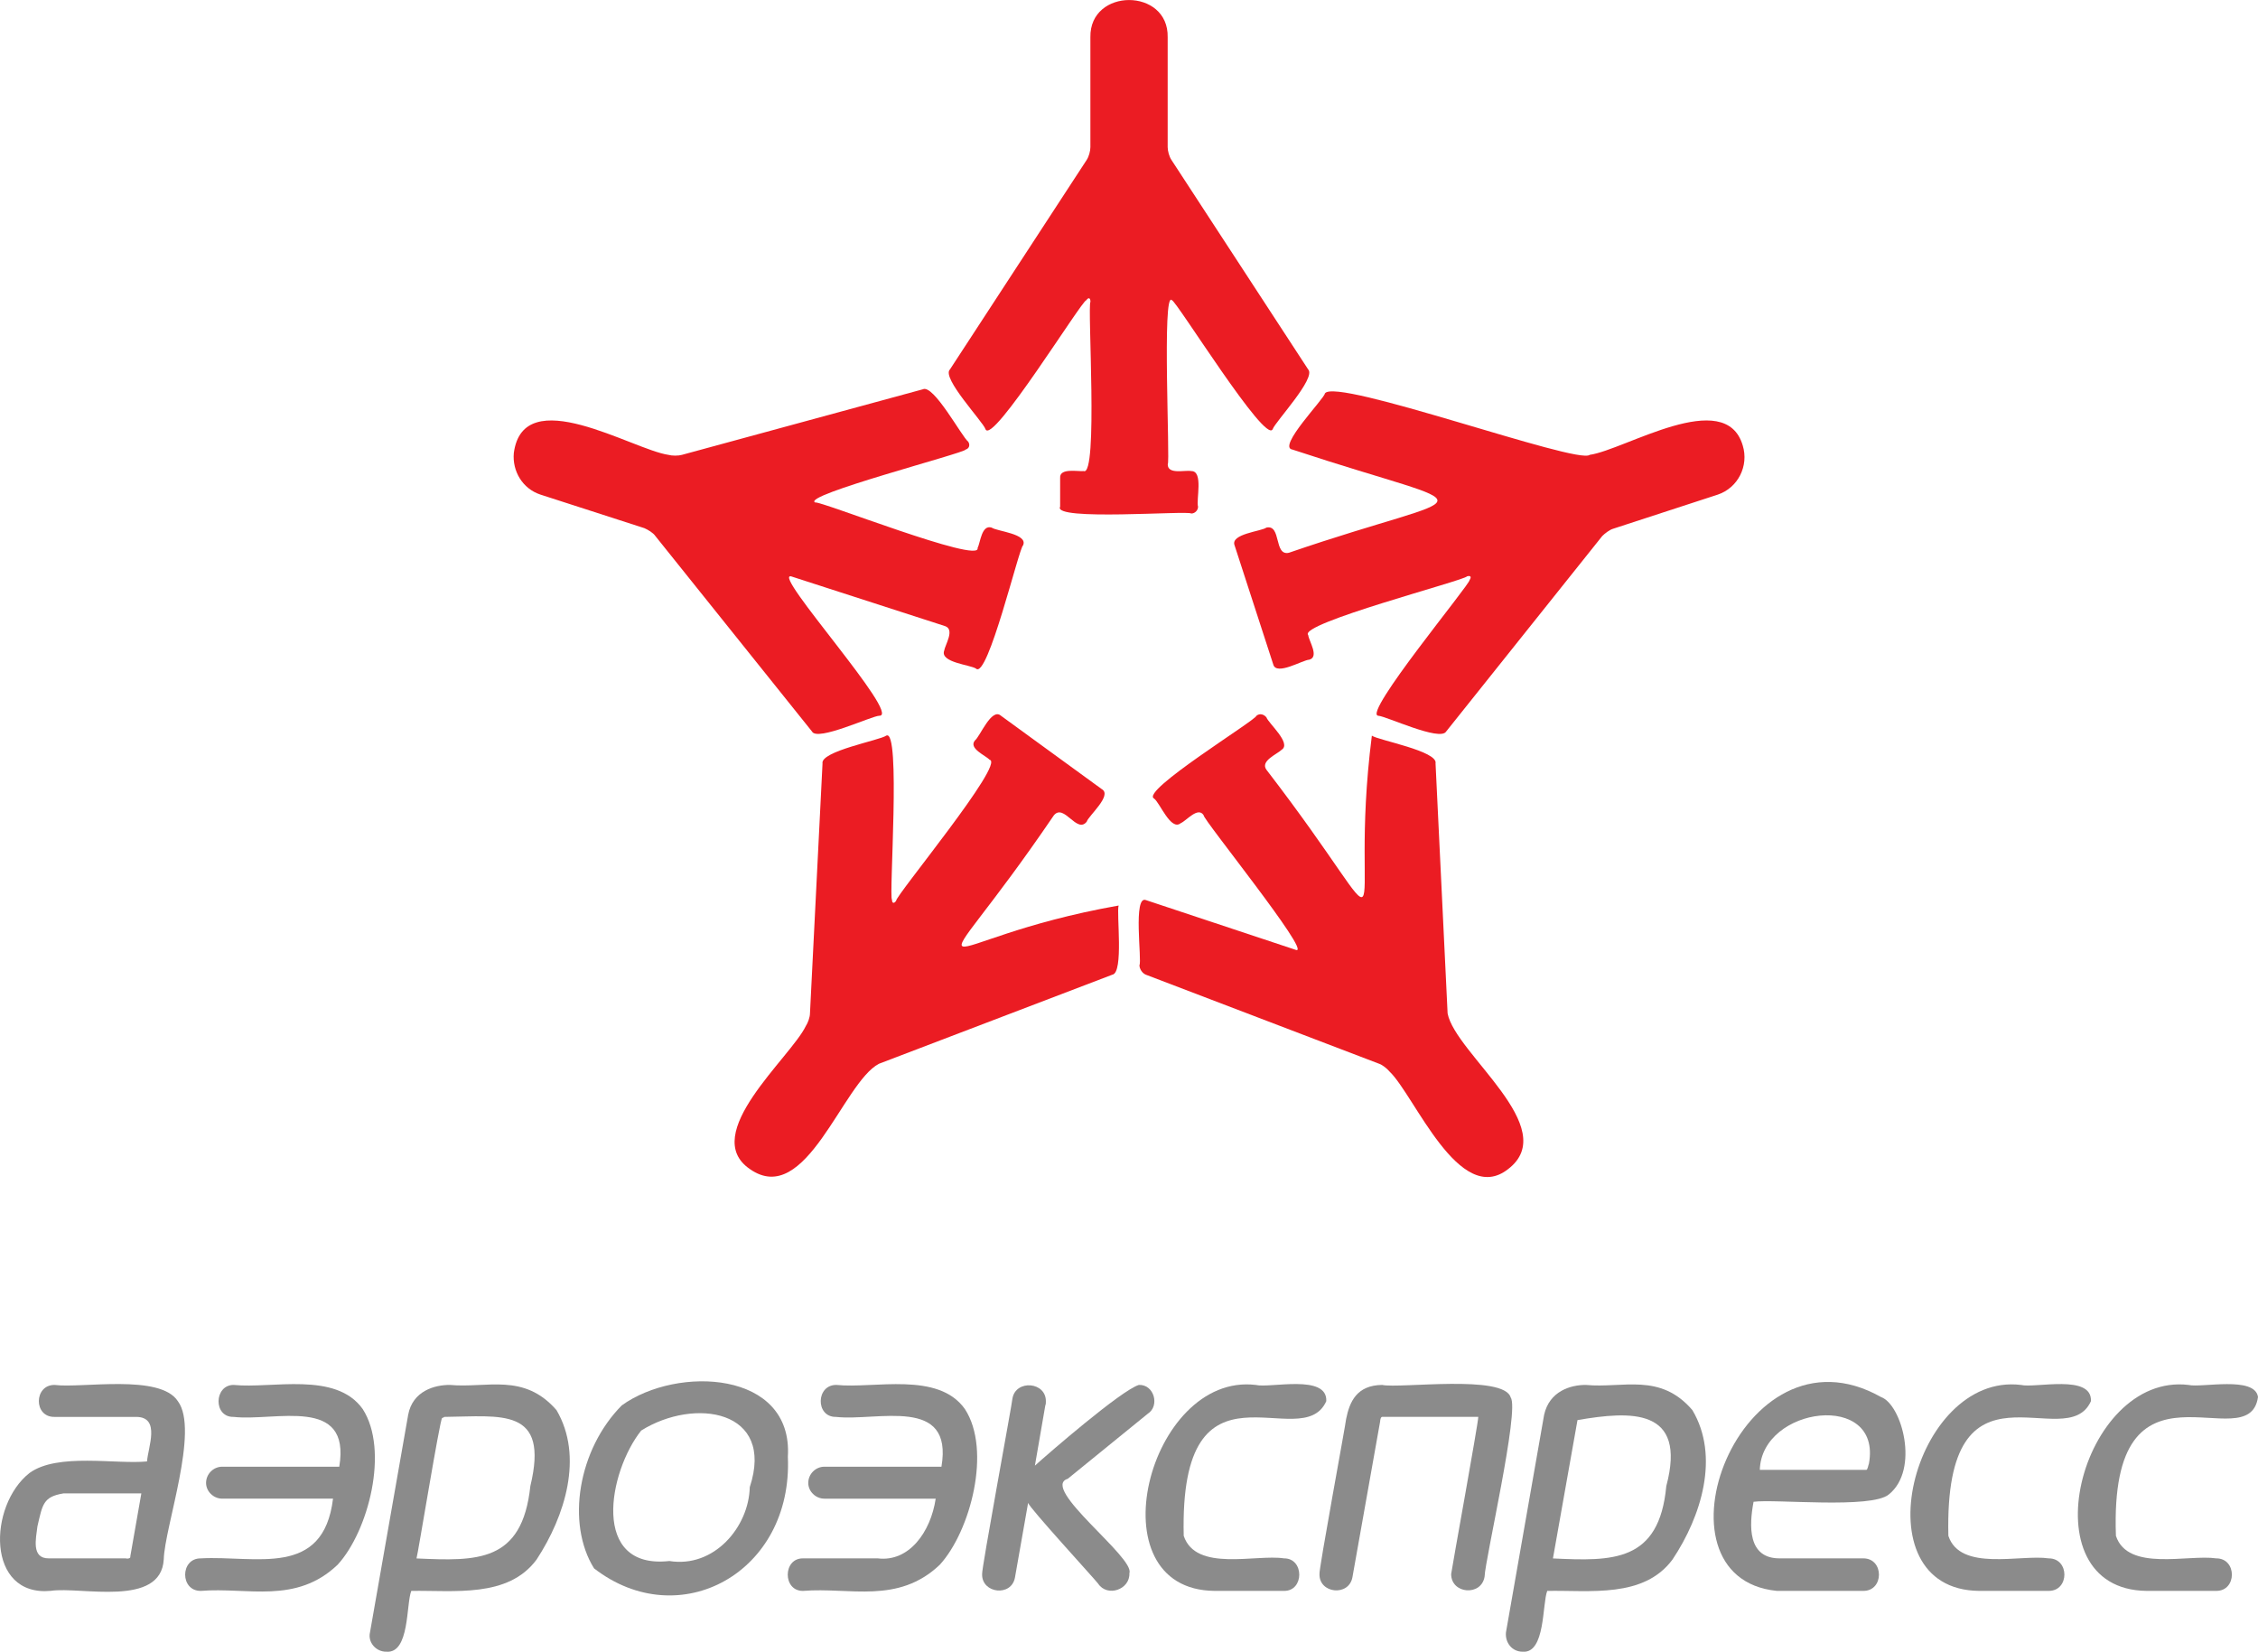 <?xml version="1.0" encoding="UTF-8"?> <!-- Generator: Adobe Illustrator 24.3.0, SVG Export Plug-In . SVG Version: 6.00 Build 0) --> <svg xmlns="http://www.w3.org/2000/svg" xmlns:xlink="http://www.w3.org/1999/xlink" id="_x31_" x="0px" y="0px" viewBox="0 0 368.71 269.71" style="enable-background:new 0 0 368.71 269.71;" xml:space="preserve"> <style type="text/css"> .st0{fill-rule:evenodd;clip-rule:evenodd;fill:#EB1C23;} .st1{fill-rule:evenodd;clip-rule:evenodd;fill:#8B8B8B;} </style> <g> <g> <path class="st0" d="M213.61,60.32l-22.34-34.23c-0.34-0.51-0.6-1.45-0.6-2.05c0,0,0-17.97,0-17.97c0.16-8.08-12.75-8.09-12.62,0 c0,0,0,17.97,0,17.97c0,0.6-0.25,1.54-0.59,2.05l-22.34,34.23c-1.45,1.35,5.43,8.57,5.8,9.76c1.07,2.75,15.78-21.12,16.46-21.05 c0.34-0.51,0.68-0.43,0.68,0.25c-0.52,0.62,1.29,28.63-1.11,27.64c-0.93,0.1-3.96-0.56-3.84,1.12c0,0,0,4.7,0,4.7 c-1.32,2.37,20.95,0.59,21.41,1.11c0.6,0,1.11-0.52,1.11-1.11c-0.34-1.1,0.91-5.85-1.11-5.82c-0.98-0.21-3.86,0.63-3.84-1.11 c0.42-0.17-0.97-28.6,0.68-26.79c0.69,0.02,15.34,23.7,16.46,21.05C208.23,68.88,214.98,61.72,213.61,60.32z"></path> <path class="st0" d="M150.68,63.57l-39.32,10.7c-0.59,0.17-1.62,0.17-2.22,0c-5.86-0.85-23.69-12.01-25.24-0.29 c-0.26,2.93,1.4,5.81,4.35,6.78c0,0,16.97,5.48,16.97,5.48c0.6,0.26,1.45,0.77,1.79,1.28l25.58,31.92c0.84,1.69,9.8-2.57,11-2.57 c3.69,0.06-17.64-23.42-14.41-22.76c0,0,25.16,8.13,25.16,8.13c1.6,0.58-0.01,3.03-0.17,4.02c-0.67,1.93,4.29,2.29,5.2,2.91 c1.9,1.85,7.04-19.76,7.68-20.11c0.9-1.91-4.28-2.3-5.12-2.91c-1.65-0.53-1.84,2.43-2.3,3.34c0.54,2.65-25.97-7.84-26.52-7.44 c-2.4-1.14,24.6-8.12,24.56-8.64c0.6-0.17,0.77-0.77,0.43-1.29C157.08,71.36,152.43,62.66,150.68,63.57z"></path> <path class="st0" d="M134.31,124.67l-2.05,40.82c0,0.6-0.34,1.54-0.68,2.05c-2.48,5.16-17.48,17.68-9.12,23.36 c9.16,6.42,15.15-14.13,21.06-17.2c0,0,38.12-14.55,38.12-14.55c1.88-0.31,0.64-10.11,1.02-11.29 c-32.12,5.7-32.18,17.02-10.58-14.72c1.66-2.03,3.75,3.08,5.37,1.03c0.25-0.92,4.23-4.3,2.47-5.31c0,0-16.46-11.98-16.46-11.98 c-1.55-1.41-3.45,3.43-4.26,4.02c-1.1,1.31,1.75,2.45,2.39,3.16c2.65,0.49-15.4,22.26-15.26,23.02c-0.34,0.51-0.68,0.43-0.68-0.17 c-0.53-0.45,1.5-28.13-0.94-26.79C143.69,120.88,133.91,122.66,134.31,124.67z"></path> <path class="st0" d="M187.1,159.15l38.11,14.55c0.51,0.17,1.28,0.77,1.7,1.28c4.06,3.86,11.37,22.2,19.36,15.91 c8.8-6.74-8.63-18.84-9.89-25.41c0,0-1.97-40.82-1.97-40.82c0.45-2.02-9.4-3.79-10.4-4.54c-4.13,32.52,5.92,35.65-17.22,5.56 c-1.04-1.43,1.75-2.53,2.48-3.25c1.69-1.04-2.15-4.33-2.48-5.3c-0.42-0.51-1.1-0.69-1.62-0.26c-0.13,0.76-19.06,12.33-16.72,13.52 c0.93,0.66,2.74,5.36,4.35,4.02c0.92-0.37,2.83-2.78,3.75-1.28c-0.28,0.44,17.66,22.62,15.1,21.99c0,0-24.48-8.13-24.48-8.13 c-2.23-1.03-0.67,9.95-1.11,10.61C186.07,158.21,186.5,158.9,187.1,159.15z"></path> <path class="st0" d="M236.14,119.45l25.49-31.92c0.43-0.43,1.2-1.03,1.8-1.2l17.05-5.56c3.33-1.11,5.12-4.71,4.09-8.04 c-2.85-9.64-19.27,0.74-24.99,1.54c-1.87,1.68-41.57-12.74-43.24-10.02c-0.05,0.81-7.88,8.8-5.29,9.16 c32.49,10.73,30.81,6.07-0.59,16.85c-2.48,0.56-1.19-4.66-3.67-4.11c-0.8,0.61-5.94,1.02-5.19,2.91c0,0,6.31,19.43,6.31,19.43 c0.49,1.91,4.85-0.75,5.88-0.77c1.68-0.46-0.07-3.06-0.17-4.02c-1.74-1.85,25.6-8.94,25.93-9.59c0.59-0.17,0.76,0.09,0.42,0.6 c0.13,0.63-17.49,21.86-14.93,22.16C226.34,116.93,235.14,121.11,236.14,119.45z"></path> </g> <g> <path class="st1" d="M90.87,230.25c-5.35-6.14-11.34-3.55-17.4-4.11c-2.48-0.02-6.09,0.97-6.82,4.88c0,0-6.23,35.51-6.23,35.51 c-0.4,1.65,1,3.19,2.65,3.17c3.85,0.34,3.23-7.78,4.09-9.93c6.97-0.12,15.81,1.2,20.47-5.13 C92.27,247.56,95.32,237.81,90.87,230.25L90.87,230.25z M86.6,242.66L86.6,242.66c-1.33,12.52-8.71,12.25-18.59,11.81 c0.19-0.43,3.8-22.61,4.18-22.93c0.08,0,0.17-0.09,0.25-0.09c0.09-0.09,0.09-0.09,0.09-0.09C81.85,231.27,89.73,229.7,86.6,242.66 z"></path> <path class="st1" d="M276.35,230.25c-5.28-6.17-11.37-3.53-17.39-4.11c-2.5-0.02-5.96,1.02-6.82,4.88c0,0-6.23,35.51-6.23,35.51 c-0.17,1.69,1,3.18,2.73,3.17c3.72,0.31,3.18-7.84,4.01-9.93c6.97-0.13,15.76,1.23,20.46-5.13 C277.82,247.58,280.84,237.8,276.35,230.25L276.35,230.25z M272.09,242.66L272.09,242.66c-1.16,12.45-8.77,12.27-18.51,11.81 l4.01-22.59C266.2,230.4,275.53,229.78,272.09,242.66z"></path> <path class="st1" d="M29.04,228.79c-2.92-4.5-15.73-2.07-20.12-2.65c-3.4-0.04-3.47,5.3,0,5.22c0,0,13.38,0,13.38,0 c3.95,0.07,1.86,4.98,1.71,7.27c-5.03,0.51-14.6-1.44-19.18,1.88c-6.75,5.28-7.15,20.28,3.49,19.25 c4.84-0.73,17.96,2.77,18.42-5.13C26.87,249.38,32.59,233.51,29.04,228.79L29.04,228.79z M21.28,254.12L21.28,254.12 c0,0.17,0,0.17,0,0.17c-0.08,0.09-0.08,0.09-0.08,0.09c-0.09,0.08-0.34,0.17-0.68,0.08H7.98c-2.9,0.03-2.11-3.21-1.87-5.22 c0.84-3.59,0.92-4.84,4.26-5.39c0,0,12.71,0,12.71,0L21.28,254.12z"></path> <path class="st1" d="M307.14,228.11c-23-12.97-38.64,29.54-16.98,31.66c0,0,14.08,0,14.08,0c3.43,0.04,3.44-5.34,0-5.31 c0,0-13.56,0-13.56,0c-5.37,0.07-5.06-5.41-4.34-9.24c3.49-0.48,19.24,1.19,22.09-1.2C313.48,239.98,310.55,229.31,307.14,228.11 L307.14,228.11z M305.18,238.98L305.18,238.98c-0.11,0.24-0.2,1.01-0.43,1.03c0,0-17.39,0-17.39,0 C287.65,229.63,307.34,227.11,305.18,238.98z"></path> <path class="st1" d="M59.23,230.08c-4.41-6.2-14.82-3.3-21.06-3.94c-3.22-0.04-3.4,5.31,0,5.22c6.79,0.76,19.17-3.51,17.23,8.13 H36.3c-1.46,0-2.65,1.2-2.65,2.65c0,1.37,1.19,2.57,2.65,2.57h18.08c-1.58,13.01-12.64,9.26-21.58,9.75 c-3.41-0.04-3.43,5.35,0,5.31c7.58-0.63,15.51,2.24,22.34-4.28C60.18,249.98,63.56,236.81,59.23,230.08z"></path> <path class="st1" d="M157.56,230.08c-4.36-6.18-14.84-3.31-20.97-3.94c-3.37-0.06-3.46,5.27-0.09,5.22 c6.76,0.75,19.21-3.5,17.23,8.13h-19.11c-1.44,0-2.64,1.2-2.64,2.65c0,1.37,1.19,2.57,2.64,2.57h18.17 c-0.82,5.47-4.37,10.38-9.46,9.75c0,0-12.12,0-12.2,0c-3.32-0.05-3.34,5.36,0,5.31c7.58-0.63,15.5,2.24,22.34-4.28 C158.48,249.99,161.94,236.77,157.56,230.08z"></path> <path class="st1" d="M128.65,237.87c0.88-14.1-18.1-14.91-27.12-8.39c-7.13,7.2-9.11,19.26-4.53,26.61 C110.92,266.89,129.5,256.79,128.65,237.87L128.65,237.87z M122.43,242.83L122.43,242.83c-0.15,6.51-5.83,13.24-13.13,12.06 c-12.92,1.44-9.95-14.57-4.6-21.3C113.4,228.14,126.6,230.18,122.43,242.83z"></path> <path class="st1" d="M174.36,241.46l13.05-10.61c2.02-1.28,1.05-4.83-1.45-4.71c-2.9,0.9-14.78,11.2-16.97,13.18l1.7-9.84 c0.09-0.17,0.09-0.43,0.09-0.6c0.1-3.28-4.94-3.67-5.46-0.51c-0.01,0.61-5.1,28.06-4.95,28.67c-0.08,3.16,4.82,3.75,5.37,0.51 c0,0,2.14-12.15,2.14-12.15c0.15,0.75,10.71,12.25,11.43,13.18c1.48,2.26,5.23,1,5.11-1.71 C185.36,254.33,169.72,242.91,174.36,241.46z"></path> <path class="st1" d="M246.68,228.19c-1.08-3.81-18.15-1.43-20.98-2.05c-4.17,0.04-5.33,2.76-5.89,5.56 c-0.01,0.51-4.52,24.85-4.35,25.33c-0.07,3.19,4.8,3.69,5.38,0.51c0,0,4.52-25.42,4.52-25.42c0.02-0.29,0.08-0.74,0.34-0.77 c0,0,15.69,0,15.69,0c0.02,0.91-4.33,24.78-4.43,25.67c0,3.27,4.94,3.66,5.46,0.42C242.48,254.77,248.17,230.16,246.68,228.19z"></path> <path class="st1" d="M216.57,228.79c0.21-4.5-9.23-2.07-11.52-2.65c-17.49-2.1-26.61,33.44-6.73,33.63c0,0,11.34,0,11.34,0 c3.33,0.05,3.33-5.35,0-5.31c-4.55-0.71-14.39,2.27-16.37-3.68C192.54,219.67,212.54,237.84,216.57,228.79z"></path> <path class="st1" d="M368.71,228.11c-0.51-3.49-9.22-1.46-11.35-1.97c-17.56-2.11-26.7,33.43-6.82,33.63c0,0,11.34,0,11.34,0 c3.42,0.03,3.42-5.34,0-5.31c-4.54-0.68-14.43,2.22-16.37-3.68C344.36,218.94,367.21,238.62,368.71,228.11z"></path> <path class="st1" d="M341.43,228.79c0.21-4.48-9.09-2.08-11.44-2.65c-17.58-2.13-26.62,33.44-6.82,33.63c0,0,11.35,0,11.35,0 c3.43,0.03,3.44-5.34,0-5.31c-4.54-0.68-14.43,2.22-16.37-3.68C317.42,219.68,337.38,237.83,341.43,228.79z"></path> </g> </g> </svg> 